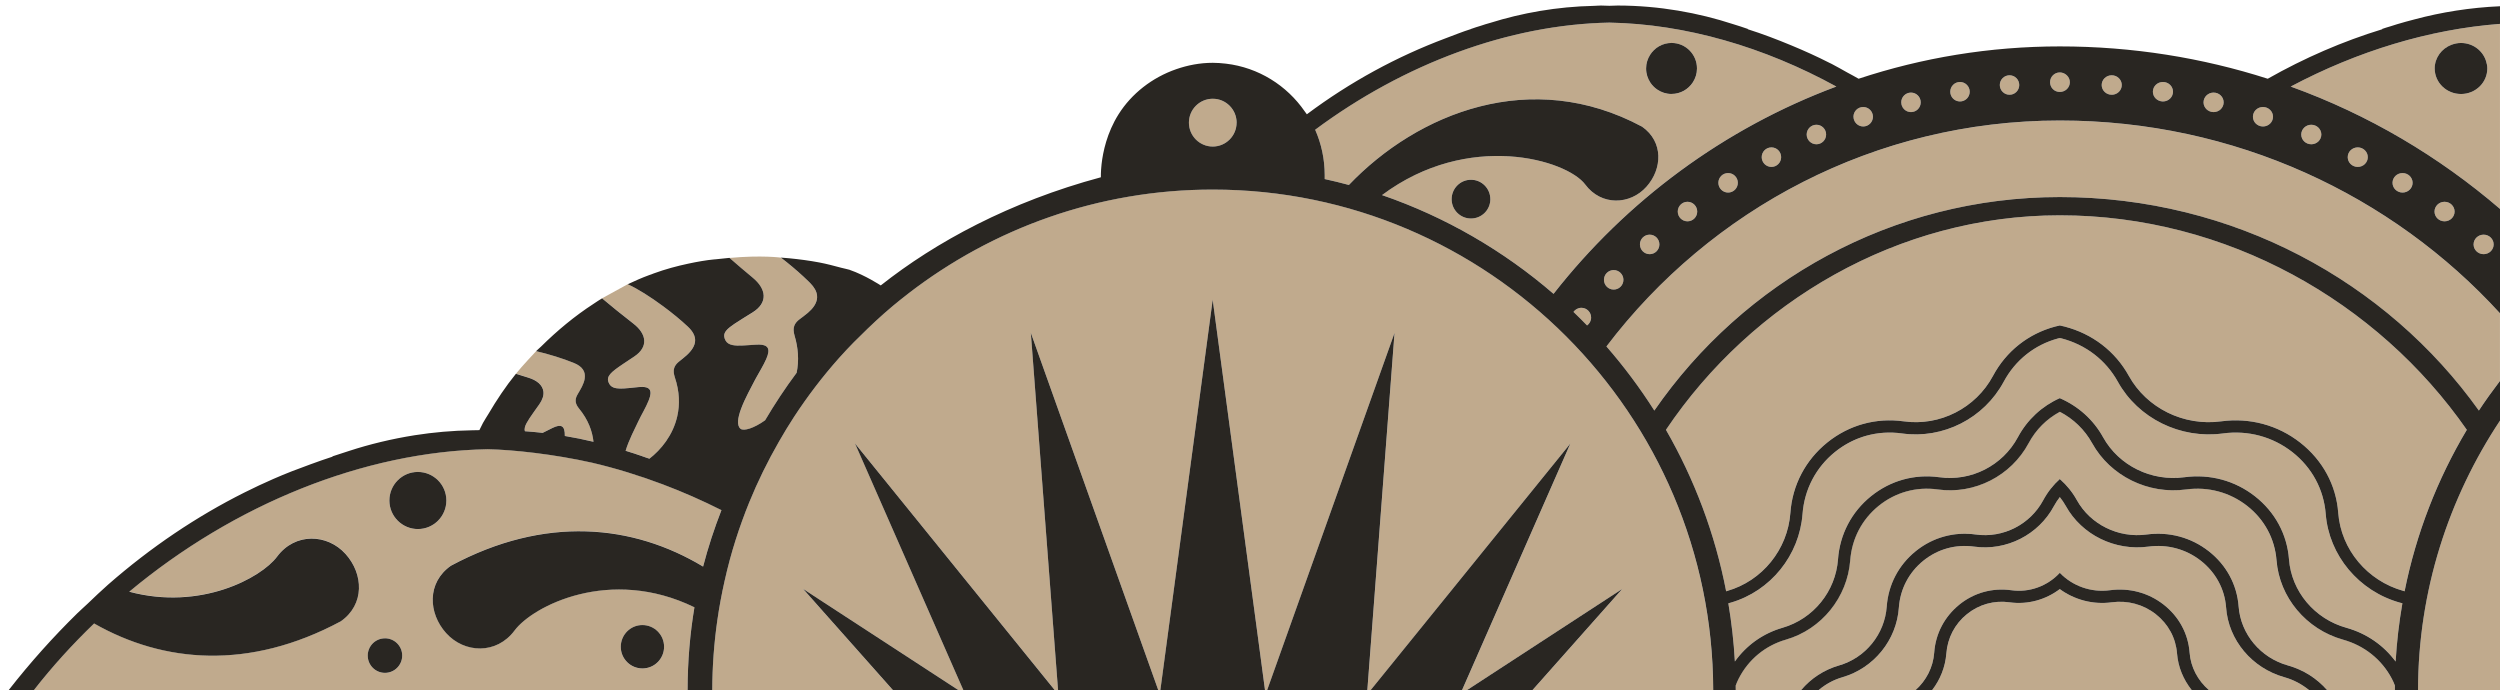 <?xml version="1.0" encoding="UTF-8"?>
<svg id="Layer_1" data-name="Layer 1" xmlns="http://www.w3.org/2000/svg" viewBox="0 0 888.29 245.16">
  <defs>
    <style>
      .cls-1 {
        fill: none;
      }

      .cls-1, .cls-2, .cls-3 {
        stroke-width: 0px;
      }

      .cls-2 {
        fill: #c0aa8d;
      }

      .cls-3 {
        fill: #292622;
      }
    </style>
  </defs>
  <polygon class="cls-1" points="372.26 196.92 366.27 118.27 366.27 118.27 372.26 196.91 375.23 235.86 375.94 245.16 375.23 235.87 372.26 196.92"/>
  <polygon class="cls-1" points="339.19 238.17 323.77 203.06 303.8 157.58 303.8 157.59 323.77 203.05 339.19 238.16 341 242.28 342.27 245.16 342.26 245.16 341 242.29 339.19 238.17"/>
  <path class="cls-1" d="M257.45,206.38c.57-2.51,1.17-5.02,1.84-7.49,1.27-4.68,2.73-9.29,4.37-13.81.8-2.24,1.66-4.45,2.55-6.64,3.03-7.44,6.57-14.61,10.53-21.51,1.72-2.99,3.49-5.95,5.38-8.83,4.83-7.38,10.18-14.39,16.02-20.95,1.69-1.9,3.44-3.74,5.21-5.56.68-.71,1.41-1.37,2.11-2.07,3.75-3.75,7.62-7.37,11.69-10.78,1.72-1.44,3.48-2.84,5.26-4.22.1-.08.2-.16.3-.24,29.99-23.14,67.5-36.95,108.19-36.95,97.92,0,177.6,79.74,177.82,177.84-.23-98.1-79.91-177.84-177.82-177.84-40.69,0-78.2,13.81-108.19,36.95-.1.08-.2.17-.3.24-1.78,1.38-3.54,2.77-5.26,4.22-4.07,3.41-7.94,7.03-11.69,10.78-.7.7-1.42,1.36-2.11,2.07-1.77,1.83-3.52,3.67-5.21,5.57-5.84,6.57-11.19,13.57-16.02,20.95-1.88,2.88-3.66,5.84-5.38,8.83-3.96,6.9-7.5,14.07-10.53,21.51-.89,2.19-1.75,4.41-2.55,6.64-1.63,4.52-3.1,9.12-4.37,13.81-.67,2.47-1.27,4.97-1.84,7.49-1.04,4.62-1.91,9.29-2.59,14.04-1.16,8.09-1.77,16.34-1.79,24.74.02-8.4.63-16.66,1.79-24.75.68-4.74,1.55-9.42,2.59-14.04Z"/>
  <path class="cls-1" d="M210.41,164.39c-13.72-3.07-28.19-4.62-36.99-4.8-.08,0-.15,0-.22,0-44.03.82-90.13,19.64-127.28,50.62,0,0,0,0,0,0,37.15-30.98,83.26-49.81,127.29-50.63.07,0,.15,0,.22,0,8.8.18,23.28,1.73,36.99,4.8,8.42,1.98,16.8,4.56,25.07,7.68,7.05,2.66,14.01,5.72,20.85,9.16,0,0,0,0,0,0-6.84-3.43-13.8-6.49-20.85-9.16-8.27-3.12-16.65-5.7-25.07-7.68Z"/>
  <polygon class="cls-1" points="285.34 209.23 285.35 209.24 292.54 217.35 317.23 245.16 317.23 245.16 292.54 217.35 285.34 209.23"/>
  <polygon class="cls-1" points="557.99 157.58 519.51 245.16 519.51 245.16 557.98 157.59 557.99 157.58"/>
  <path class="cls-1" d="M225.39,126.65c-.13.08-.24.16-.36.24-5.56,3.72-8.57,5.51-8.97,7.46.39-1.96,3.4-3.74,8.97-7.47.12-.08.24-.16.36-.24,2.55-1.71,3.65-3.72,3.51-5.76.14,2.05-.96,4.05-3.51,5.77Z"/>
  <rect class="cls-1" x="427.04" y="181.72" width="127.26" height="0" transform="translate(272.23 657.18) rotate(-85.65)"/>
  <path class="cls-1" d="M200.7,154.9s0-.03,0-.05h0s0,.03,0,.05Z"/>
  <path class="cls-1" d="M186.52,151.71c.46-1.69,2.27-4.07,5.11-8.09,1.16-1.65,1.61-3.18,1.45-4.53.17,1.35-.28,2.89-1.45,4.54-2.83,4.02-4.65,6.39-5.11,8.09Z"/>
  <path class="cls-1" d="M204.56,142.65c.08.82.47,1.63,1.2,2.52,3.21,3.9,4.71,7.95,5.13,11.8h0c-.42-3.85-1.92-7.89-5.13-11.79-.73-.89-1.12-1.71-1.2-2.53Z"/>
  <path class="cls-1" d="M226.83,149.64c-1.1,2.33-3.42,6.77-4.55,10.53h0c1.12-3.76,3.45-8.21,4.55-10.54,1.16-2.47,2.64-4.81,3.65-7.35.38-.95.59-1.74.64-2.39-.05.65-.26,1.45-.64,2.4-1.01,2.53-2.49,4.87-3.65,7.35Z"/>
  <polygon class="cls-1" points="228.25 162.14 228.25 162.14 228.26 162.12 228.26 162.12 228.25 162.14"/>
  <path class="cls-1" d="M239.42,132.33c.04.52.17,1.09.37,1.72.86,2.56,1.31,5,1.43,7.31-.12-2.31-.57-4.75-1.43-7.31-.2-.62-.33-1.19-.37-1.72Z"/>
  <path class="cls-1" d="M138.36,177.86h0c0,5.6,4.55,10.13,10.14,10.12,5.59-.01,10.11-4.55,10.1-10.16h0c0,5.61-4.51,10.15-10.1,10.16-5.59,0-10.13-4.53-10.14-10.13Z"/>
  <path class="cls-1" d="M228.28,237.51c4.25,0,7.69-3.46,7.68-7.72h0c0,4.26-3.43,7.72-7.68,7.72s-7.7-3.43-7.71-7.69c0,0,0,0,0,0,0,4.26,3.46,7.69,7.71,7.69Z"/>
  <path class="cls-1" d="M182.83,223.99c-6.41,8.62-17.88,8.13-24.34.92-3.18-3.54-4.89-8.02-4.74-12.36-.15,4.34,1.56,8.82,4.74,12.36,6.47,7.21,17.93,7.7,24.34-.92,6.46-8.67,33.9-22.87,63.9-8.24,0,0,0,0,0,0-30-14.63-57.44-.43-63.9,8.24Z"/>
  <path class="cls-1" d="M121.08,220.73c4.29-3,6.31-7.21,6.46-11.55-.15,4.34-2.17,8.55-6.46,11.56-32.61,17.48-63.01,14.8-87.64.76-7.65,7.38-14.84,15.27-21.39,23.67h0c6.55-8.41,13.75-16.3,21.4-23.68,24.63,14.04,55.03,16.72,87.64-.76Z"/>
  <path class="cls-1" d="M136.8,239.08c3.38,0,6.12-2.76,6.12-6.14h0c0,3.39-2.73,6.15-6.12,6.15-3.38,0-6.12-2.73-6.13-6.12h0c0,3.38,2.75,6.12,6.13,6.12Z"/>
  <polygon class="cls-1" points="576.45 209.23 544.56 245.16 544.55 245.16 576.43 209.24 576.45 209.23"/>
  <path class="cls-1" d="M698.88,218.22c4.3-3.48,9.68-4.97,15.16-4.21,6.44.9,12.84-.91,17.84-4.7,5.17,3.79,11.78,5.6,18.44,4.7,5.66-.77,11.22.73,15.66,4.21,4.45,3.48,7.13,8.46,7.56,13.98.38,4.81,2.26,9.28,5.2,12.97h0c-2.93-3.68-4.81-8.16-5.19-12.96-.43-5.51-3.11-10.49-7.56-13.98-4.44-3.47-10.01-4.97-15.66-4.21-6.66.9-13.27-.91-18.44-4.7-5.01,3.79-11.4,5.6-17.84,4.7-5.47-.77-10.86.73-15.16,4.21-4.31,3.48-6.89,8.46-7.31,13.98-.37,4.81-2.19,9.28-5.03,12.96h0c2.84-3.68,4.66-8.16,5.03-12.97.42-5.52,3.01-10.49,7.31-13.98Z"/>
  <path class="cls-1" d="M674.7,215.84c.48-6.58,3.58-12.47,8.69-16.62,5.12-4.14,11.52-5.92,18.04-5.01,11.49,1.61,22.91-4.2,28.39-14.45.6-1.12,1.31-2.16,2.06-3.15.77.99,1.5,2.03,2.13,3.15,5.66,10.25,17.46,16.06,29.34,14.45,6.73-.91,13.35.87,18.64,5.01,5.28,4.14,8.48,10.03,8.98,16.62.83,11.62,9.21,21.55,20.73,24.78,3.28.91,6.19,2.51,8.72,4.54h-.01c-2.53-2.03-5.44-3.62-8.71-4.54-11.52-3.22-19.9-13.16-20.73-24.78-.49-6.58-3.7-12.47-8.98-16.62-5.29-4.14-11.91-5.92-18.64-5.01-11.88,1.61-23.68-4.2-29.34-14.45-.62-1.12-1.35-2.16-2.13-3.15-.75.99-1.46,2.03-2.06,3.15-5.48,10.25-16.9,16.06-28.39,14.45-6.52-.91-12.92.87-18.04,5.01-5.11,4.14-8.21,10.03-8.69,16.62-.8,11.62-8.91,21.55-20.06,24.78-3.17.91-5.98,2.51-8.43,4.54h0c2.45-2.03,5.27-3.63,8.44-4.54,11.15-3.23,19.26-13.16,20.06-24.78Z"/>
  <path class="cls-1" d="M832.45,227.24c-13.11-3.67-22.56-15.05-23.6-28.2-.61-7.67-4.3-14.52-10.44-19.33-6.15-4.82-13.86-6.89-21.68-5.83-13.51,1.83-26.93-4.78-33.39-16.44-2.67-4.82-6.64-8.63-11.47-11.15-4.67,2.52-8.52,6.32-11.1,11.15-6.25,11.66-19.23,18.27-32.31,16.44-7.57-1.06-15.02,1.01-20.98,5.83-5.94,4.81-9.51,11.65-10.1,19.33-1,13.14-10.15,24.52-22.83,28.2-7.36,2.12-13.32,7.05-16.81,13.88-.41.79-.75,1.6-1.05,2.42h0c.3-.82.64-1.64,1.05-2.43,3.48-6.83,9.45-11.76,16.81-13.88,12.68-3.67,21.83-15.05,22.83-28.2.59-7.67,4.16-14.52,10.1-19.33,5.95-4.82,13.41-6.89,20.98-5.83,13.08,1.83,26.06-4.78,32.31-16.44,2.58-4.83,6.43-8.63,11.1-11.15,4.83,2.52,8.8,6.32,11.47,11.15,6.46,11.66,19.88,18.27,33.39,16.44,7.82-1.06,15.53,1.01,21.68,5.83,6.14,4.81,9.82,11.65,10.44,19.33,1.03,13.14,10.49,24.52,23.6,28.2,7.61,2.12,13.77,7.05,17.37,13.88.42.79.77,1.6,1.08,2.42h0c-.31-.81-.66-1.62-1.08-2.42-3.6-6.83-9.76-11.76-17.37-13.88Z"/>
  <path class="cls-1" d="M662.01,38.01c1.91,0,3.46,1.55,3.46,3.46,0,0,0,0,0,0,0-1.91-1.55-3.46-3.45-3.46s-3.45,1.55-3.46,3.46h0c0-1.91,1.55-3.47,3.46-3.47Z"/>
  <path class="cls-1" d="M678.99,32.9c1.91,0,3.46,1.55,3.46,3.47h0c0-1.91-1.55-3.46-3.46-3.46s-3.45,1.55-3.45,3.47c0,0,0,0,0,0,0-1.91,1.55-3.47,3.46-3.47Z"/>
  <path class="cls-1" d="M874.45,33.39c1.29,0,2.52-.26,3.64-.72,2.23-.92,4.02-2.66,4.96-4.83.47-1.09.73-2.27.73-3.52h0c0,1.25-.26,2.44-.73,3.53-.94,2.17-2.73,3.91-4.96,4.83-1.12.46-2.35.71-3.64.72-5.16,0-9.35-4.05-9.36-9.05h0c0,5,4.2,9.05,9.36,9.04Z"/>
  <path class="cls-1" d="M565.35,112.83h0c0-1.91-1.55-3.45-3.45-3.45-1.16,0-2.18.58-2.81,1.46,0,0,0,0,0,0,.63-.88,1.65-1.46,2.81-1.46,1.91,0,3.46,1.55,3.46,3.46Z"/>
  <path class="cls-1" d="M563.25,65.56c-6.51-8.74-41.45-19.18-72.2,3.77,0,0,0,0,0,0,30.75-22.96,65.69-12.51,72.2-3.77,5.73,7.7,15.97,7.26,21.74.82,2.84-3.16,4.37-7.16,4.24-11.04.14,3.88-1.4,7.88-4.24,11.04-5.78,6.45-16.01,6.88-21.74-.82Z"/>
  <path class="cls-1" d="M696.41,29.12c1.91,0,3.46,1.55,3.46,3.46,0,0,0,0,0,0,0-1.91-1.55-3.46-3.46-3.46s-3.45,1.55-3.45,3.46h0c0-1.92,1.55-3.47,3.45-3.47Z"/>
  <path class="cls-1" d="M731.88,25.74c1.97,0,3.57,1.56,3.57,3.47h0c0-1.91-1.6-3.46-3.57-3.46s-3.45,1.55-3.46,3.46c0,0,0,0,0,0,0-1.91,1.55-3.47,3.46-3.47Z"/>
  <path class="cls-1" d="M750.33,26.75c1.97,0,3.57,1.55,3.57,3.46h0c0-1.91-1.6-3.46-3.57-3.46s-3.57,1.55-3.57,3.46c0,0,0,0,0,0,0-1.91,1.6-3.46,3.57-3.46Z"/>
  <path class="cls-1" d="M467.29,46.08s0,0,0,0c31.44-23.36,68.76-37.39,104.56-38.06,27.08.5,55.02,8.67,80.64,22.73,0,0,0,0,0,0-25.62-14.06-53.56-22.22-80.64-22.73-35.8.67-73.12,14.69-104.56,38.05Z"/>
  <path class="cls-1" d="M714.02,26.75c1.91,0,3.45,1.55,3.45,3.46h0c0-1.91-1.55-3.46-3.45-3.46s-3.45,1.55-3.46,3.46h0c0-1.91,1.55-3.47,3.46-3.47Z"/>
  <path class="cls-1" d="M826.35,182.61c-.69-8.7-4.89-16.51-11.88-21.98-6.99-5.47-15.74-7.83-24.65-6.62-15.12,2.04-30.12-5.35-37.34-18.39-4.25-7.68-11.38-13.15-20.06-15.4-.18-.04-.36-.07-.54-.11-.17.05-.35.07-.53.11-8.4,2.25-15.29,7.72-19.41,15.4-6.99,13.04-21.51,20.43-36.14,18.39-8.61-1.21-17.08,1.15-23.85,6.62-6.76,5.48-10.83,13.29-11.5,21.98-1.11,14.71-11.34,27.44-25.54,31.53-.29.08-.55.14-.82.21h0c.27-.07.53-.13.82-.22,14.2-4.1,24.43-16.82,25.54-31.54.67-8.7,4.73-16.5,11.5-21.98,6.76-5.47,15.24-7.82,23.85-6.61,14.63,2.04,29.14-5.35,36.14-18.39,4.12-7.68,11.01-13.15,19.41-15.4.18-.05.35-.07.53-.11.18.05.36.07.54.11,8.68,2.25,15.8,7.72,20.06,15.4,7.22,13.04,22.23,20.43,37.34,18.39,8.9-1.21,17.66,1.15,24.65,6.61,6.99,5.48,11.19,13.29,11.88,21.98,1.15,14.71,11.72,27.44,26.39,31.54.3.08.57.14.85.21h0c-.28-.06-.55-.12-.85-.2-14.67-4.09-25.24-16.82-26.39-31.53Z"/>
  <path class="cls-1" d="M731.88,76.5c-57.4,0-109.31,30.69-139.94,76.22,0,0,0,0,0,0,30.63-45.53,82.54-76.21,139.94-76.22,59.32,0,112.96,30.69,144.62,76.22,0,0,0,0,0,0-31.66-45.53-85.3-76.21-144.62-76.22Z"/>
  <path class="cls-1" d="M573.37,95.97c-1.91,0-3.45,1.55-3.46,3.46h0c0-1.92,1.55-3.47,3.46-3.47s3.46,1.55,3.46,3.46h0c0-1.91-1.55-3.46-3.46-3.46Z"/>
  <path class="cls-1" d="M586.15,83.38c1.91,0,3.46,1.55,3.46,3.47h0c0-1.91-1.55-3.46-3.46-3.46s-3.45,1.55-3.45,3.46c0,0,0,0,0,0,0-1.92,1.55-3.47,3.46-3.47Z"/>
  <path class="cls-1" d="M768.52,29.12c1.97,0,3.57,1.55,3.57,3.46,0,0,0,0,0,0,0-1.91-1.6-3.46-3.57-3.46s-3.57,1.55-3.58,3.46h0c0-1.92,1.6-3.47,3.58-3.47Z"/>
  <path class="cls-1" d="M586.42,29.39c-.97-1.45-1.54-3.19-1.53-5.07,0,0,0,0,0,0,0,1.87.56,3.62,1.53,5.07.65.97,1.48,1.8,2.44,2.45,1.44.98,3.18,1.55,5.05,1.56,3.17,0,5.96-1.64,7.57-4.11.93-1.42,1.48-3.11,1.48-4.93h0c0,1.83-.55,3.52-1.48,4.94-1.62,2.48-4.4,4.12-7.57,4.11-1.87,0-3.61-.58-5.05-1.56-.96-.65-1.79-1.48-2.44-2.45Z"/>
  <path class="cls-1" d="M599.58,71.7c1.91,0,3.46,1.56,3.46,3.47h0c0-1.91-1.55-3.46-3.46-3.46s-3.45,1.55-3.46,3.46h0c0-1.91,1.55-3.47,3.46-3.47Z"/>
  <path class="cls-1" d="M645.4,44.33c1.91,0,3.45,1.55,3.45,3.47h0c0-1.91-1.55-3.46-3.45-3.46s-3.46,1.55-3.46,3.46h0c0-1.92,1.55-3.47,3.46-3.47Z"/>
  <path class="cls-1" d="M522.65,77.65c-3.8,0-6.87-3.09-6.86-6.9h0c0,3.8,3.07,6.88,6.86,6.89s6.87-3.07,6.88-6.87h0c0,3.81-3.09,6.88-6.88,6.87Z"/>
  <path class="cls-1" d="M614.02,61.49c1.91,0,3.46,1.55,3.46,3.46h0c0-1.91-1.55-3.46-3.46-3.46s-3.45,1.55-3.46,3.46h0c0-1.91,1.55-3.47,3.46-3.47Z"/>
  <path class="cls-1" d="M629.42,52.37c1.91,0,3.45,1.55,3.45,3.47h0c0-1.91-1.55-3.46-3.45-3.46s-3.45,1.54-3.46,3.46h0c0-1.92,1.55-3.47,3.46-3.47Z"/>
  <path class="cls-1" d="M837.76,52.37c1.97,0,3.57,1.55,3.57,3.47h0c0-1.91-1.6-3.46-3.57-3.46s-3.57,1.54-3.57,3.46h0c0-1.92,1.6-3.47,3.57-3.47Z"/>
  <path class="cls-1" d="M268.68,134.29c-.16.3-.34.6-.49.91-1.15,2.26-3.5,6.42-4.87,10.15-.56,1.53-.96,2.99-1.04,4.21.08-1.23.48-2.69,1.04-4.22,1.37-3.73,3.72-7.89,4.87-10.15.16-.31.33-.6.49-.91,1.21-2.23,2.59-4.38,3.6-6.69.43-.98.68-1.81.76-2.49-.07.69-.33,1.51-.76,2.5-1.01,2.31-2.39,4.46-3.6,6.69Z"/>
  <path class="cls-1" d="M853.67,61.49c1.97,0,3.57,1.55,3.57,3.46h0c0-1.91-1.6-3.46-3.57-3.46s-3.57,1.55-3.57,3.46h0c0-1.91,1.6-3.47,3.57-3.47Z"/>
  <path class="cls-1" d="M430.91,35.09c-4.68,0-8.47,3.8-8.48,8.49,0,0,0,0,0,0,0-4.69,3.8-8.49,8.48-8.49,4.68,0,8.47,3.81,8.47,8.5,0,0,0,0,0,0,0-4.69-3.79-8.49-8.46-8.5Z"/>
  <path class="cls-1" d="M282.33,119.28c-.19-.66-.3-1.27-.33-1.82.03.55.14,1.15.33,1.81.67,2.23,1.04,4.37,1.18,6.42.08,1.2.08,2.36,0,3.48.08-1.12.08-2.28,0-3.48-.14-2.04-.51-4.18-1.18-6.42Z"/>
  <path class="cls-1" d="M882.48,83.38c1.97,0,3.57,1.55,3.57,3.47h0c0-1.91-1.6-3.46-3.57-3.46s-3.57,1.55-3.57,3.46c0,0,0,0,0,0,0-1.92,1.6-3.47,3.57-3.47Z"/>
  <path class="cls-1" d="M868.59,71.7c1.97,0,3.57,1.56,3.57,3.47h0c0-1.91-1.6-3.46-3.57-3.46s-3.57,1.55-3.57,3.46h0c0-1.91,1.6-3.47,3.57-3.47Z"/>
  <path class="cls-1" d="M786.53,32.9c1.97,0,3.57,1.55,3.57,3.47h0c0-1.91-1.6-3.46-3.57-3.46s-3.57,1.55-3.58,3.47h0c0-1.92,1.6-3.47,3.58-3.47Z"/>
  <path class="cls-1" d="M804.07,38.01c1.97,0,3.57,1.55,3.57,3.46,0,0,0,0,0,0,0-1.91-1.6-3.46-3.57-3.46s-3.57,1.55-3.57,3.46c0,0,0,0,0,0,0-1.91,1.6-3.46,3.57-3.46Z"/>
  <path class="cls-1" d="M821.25,44.33c1.98,0,3.57,1.55,3.57,3.47h0c0-1.91-1.6-3.46-3.57-3.46s-3.57,1.55-3.57,3.46h0c0-1.92,1.6-3.47,3.57-3.47Z"/>
  <path class="cls-1" d="M267.46,111c-2.75,1.72-4.92,3.02-6.55,4.12-2.45,1.67-3.65,2.87-3.59,4.31-.07-1.44,1.13-2.65,3.59-4.32,1.63-1.1,3.8-2.41,6.55-4.13,2.73-1.71,3.96-3.78,3.89-5.93.08,2.15-1.15,4.23-3.89,5.94Z"/>
  <path class="cls-2" d="M888.29,149.44v95.72h-29.14c.09-35.23,10.8-68.07,29.14-95.72Z"/>
  <polygon class="cls-2" points="846.41 10.29 846.43 10.35 846.41 10.29 846.41 10.29 846.41 10.29 846.41 10.29"/>
  <path class="cls-2" d="M731.88,70.02c-59.66,0-112.44,30.06-144.08,75.86-5.1-8.03-10.79-15.64-17.02-22.78,36.98-48.74,95.43-80.27,161.09-80.27h0c62.21,0,118.09,26.54,156.41,68.5v24c-2.61,3.44-5.15,6.94-7.52,10.55-32.7-45.8-87.24-75.86-148.89-75.86Z"/>
  <path class="cls-2" d="M813.91,30.75c27.62,9.95,52.72,24.87,74.37,43.48V8.49c-25.14,1.89-50.72,9.7-74.37,22.26ZM865.1,24.35h0c0-3.85,2.47-7.12,5.96-8.44,1.05-.39,2.17-.64,3.36-.64,4.2,0,7.71,2.69,8.89,6.37.27.85.47,1.74.47,2.68h0c0,1.26-.26,2.45-.73,3.53-.94,2.17-2.73,3.91-4.96,4.83-1.12.46-2.35.71-3.64.72-5.16,0-9.35-4.05-9.36-9.05h0Z"/>
  <polygon class="cls-2" points="253.96 92.15 253.96 92.16 253.96 92.15 253.96 92.15"/>
  <path class="cls-2" d="M586.15,83.39c1.91,0,3.45,1.55,3.46,3.46,0,1.91-1.55,3.46-3.46,3.46s-3.45-1.55-3.45-3.46c0-1.92,1.54-3.46,3.45-3.46Z"/>
  <path class="cls-2" d="M430.91,35.09c4.68,0,8.47,3.81,8.46,8.5,0,4.69-3.8,8.49-8.47,8.49-4.68,0-8.47-3.81-8.47-8.49,0-4.69,3.8-8.49,8.48-8.49Z"/>
  <path class="cls-2" d="M837.76,52.38c1.97,0,3.57,1.54,3.57,3.46,0,1.91-1.6,3.47-3.57,3.47s-3.57-1.56-3.57-3.47c0-1.92,1.6-3.46,3.57-3.46Z"/>
  <path class="cls-2" d="M821.25,44.34c1.97,0,3.57,1.55,3.57,3.46,0,1.91-1.6,3.46-3.57,3.46s-3.57-1.55-3.57-3.46c0-1.91,1.6-3.46,3.57-3.46Z"/>
  <path class="cls-2" d="M629.42,52.38c1.91,0,3.45,1.54,3.45,3.46,0,1.91-1.55,3.47-3.45,3.47s-3.45-1.56-3.46-3.47c0-1.92,1.55-3.46,3.46-3.46Z"/>
  <path class="cls-2" d="M614.02,61.49c1.9,0,3.45,1.55,3.46,3.46,0,1.92-1.55,3.47-3.46,3.47s-3.45-1.55-3.46-3.47c0-1.91,1.55-3.46,3.46-3.46Z"/>
  <path class="cls-2" d="M599.58,71.71c1.91,0,3.45,1.55,3.46,3.46,0,1.92-1.55,3.47-3.46,3.47s-3.45-1.55-3.46-3.47c0-1.91,1.55-3.46,3.46-3.46Z"/>
  <path class="cls-2" d="M645.4,44.34c1.9,0,3.45,1.55,3.45,3.46,0,1.91-1.55,3.46-3.45,3.46s-3.46-1.55-3.46-3.46c0-1.91,1.55-3.46,3.46-3.46Z"/>
  <path class="cls-2" d="M674.7,215.85c.48-6.58,3.58-12.47,8.69-16.62,5.12-4.14,11.52-5.92,18.04-5.01,11.49,1.61,22.91-4.2,28.39-14.45.6-1.12,1.31-2.16,2.06-3.15.77.99,1.5,2.03,2.13,3.15,5.66,10.25,17.46,16.06,29.34,14.45,6.73-.91,13.35.87,18.64,5.01,5.28,4.14,8.48,10.03,8.98,16.62.83,11.62,9.21,21.55,20.73,24.78,3.28.91,6.18,2.51,8.71,4.54h-35.59c-3.87-3.35-6.43-8.04-6.82-13.29-.5-6.73-3.79-12.78-9.2-17.03-5.42-4.24-12.21-6.06-19.11-5.13-6.69.91-13.33-1.51-17.81-6.18-4.34,4.67-10.76,7.08-17.23,6.18-6.68-.93-13.24.89-18.49,5.13-5.24,4.25-8.42,10.3-8.91,17.03-.38,5.24-2.86,9.93-6.6,13.29h-34.44c2.45-2.03,5.26-3.62,8.43-4.54,11.15-3.22,19.26-13.16,20.06-24.78Z"/>
  <path class="cls-2" d="M853.67,61.49c1.97,0,3.57,1.55,3.57,3.46,0,1.92-1.6,3.47-3.57,3.47s-3.57-1.55-3.57-3.47c0-1.91,1.6-3.46,3.57-3.46Z"/>
  <path class="cls-2" d="M617.75,241.12c3.48-6.83,9.45-11.76,16.81-13.88,12.68-3.67,21.83-15.05,22.83-28.2.59-7.67,4.16-14.52,10.1-19.33,5.95-4.82,13.41-6.89,20.98-5.83,13.08,1.83,26.06-4.78,32.31-16.44,2.58-4.83,6.43-8.63,11.1-11.15,4.83,2.52,8.8,6.32,11.47,11.15,6.46,11.66,19.88,18.27,33.39,16.44,7.82-1.06,15.53,1.01,21.68,5.83,6.14,4.81,9.82,11.65,10.44,19.33,1.03,13.14,10.49,24.52,23.6,28.2,7.61,2.12,13.77,7.05,17.37,13.88.42.79.77,1.6,1.08,2.42,0,.54-.02,1.08-.02,1.62h-24.05c-3.62-4.13-8.37-7.17-13.89-8.72-9.74-2.71-16.77-11.1-17.52-20.93-.57-7.77-4.37-14.77-10.62-19.67-6.26-4.9-14.1-7.01-22.07-5.93-10.04,1.36-19.99-3.55-24.79-12.21-1.59-2.88-3.65-5.39-6.06-7.5-2.33,2.12-4.33,4.62-5.87,7.5-4.64,8.65-14.27,13.56-23.98,12.21-7.72-1.08-15.3,1.03-21.36,5.93-6.06,4.9-9.73,11.9-10.28,19.67-.73,9.83-7.54,18.22-16.96,20.93-5.34,1.55-9.94,4.59-13.44,8.72h-23.27c0-.54-.01-1.08-.02-1.62.3-.82.64-1.63,1.05-2.42Z"/>
  <path class="cls-2" d="M698.88,218.22c4.3-3.47,9.68-4.97,15.16-4.21,6.44.9,12.84-.91,17.84-4.7,5.17,3.79,11.78,5.6,18.44,4.7,5.66-.77,11.22.73,15.66,4.21,4.45,3.48,7.13,8.46,7.56,13.98.38,4.81,2.26,9.28,5.19,12.96h-92.19c2.83-3.68,4.66-8.16,5.03-12.96.42-5.51,3.01-10.49,7.31-13.98Z"/>
  <path class="cls-2" d="M868.59,71.71c1.97,0,3.57,1.55,3.57,3.46,0,1.92-1.6,3.47-3.57,3.47s-3.57-1.55-3.57-3.47c0-1.91,1.6-3.46,3.57-3.46Z"/>
  <path class="cls-2" d="M882.48,83.39c1.97,0,3.57,1.55,3.57,3.46,0,1.91-1.6,3.46-3.57,3.46s-3.57-1.55-3.57-3.46c0-1.92,1.6-3.46,3.57-3.46Z"/>
  <path class="cls-2" d="M804.07,38.02c1.97,0,3.57,1.55,3.57,3.46,0,1.91-1.6,3.46-3.57,3.46s-3.57-1.55-3.57-3.46c0-1.91,1.6-3.46,3.57-3.46Z"/>
  <path class="cls-2" d="M652.49,30.75c-25.62-14.06-53.56-22.22-80.64-22.73-35.8.67-73.12,14.69-104.56,38.05,2.18,4.94,3.4,10.39,3.39,16.14h0s0,1.4,0,1.4c2.89.63,5.76,1.34,8.59,2.1,24.48-25.61,64.8-41.82,104.18-20.71,3.83,2.68,5.63,6.44,5.77,10.32s-1.4,7.88-4.24,11.04c-5.78,6.45-16.01,6.88-21.74-.82-6.51-8.74-41.45-19.18-72.2,3.77,22.58,7.77,43.22,19.78,60.95,35.09,25.86-33.03,60.56-58.79,100.49-73.66ZM529.53,70.77c0,3.8-3.09,6.88-6.88,6.87s-6.87-3.09-6.86-6.9h0c.01-3.81,3.09-6.89,6.89-6.89,3.8,0,6.86,3.1,6.86,6.9h0ZM593.91,33.4c-1.87,0-3.61-.58-5.05-1.56-.96-.65-1.79-1.48-2.44-2.45-.97-1.45-1.54-3.19-1.53-5.07,0,0,0,0,0,0s0,0,0,0c0-1.78.53-3.42,1.41-4.81,1.6-2.54,4.42-4.24,7.64-4.24,4.99.01,9.03,4.07,9.02,9.08h0c0,1.83-.55,3.52-1.48,4.94-1.62,2.48-4.4,4.12-7.57,4.11Z"/>
  <path class="cls-2" d="M565.34,112.83c0,1.16-.57,2.17-1.44,2.81-1.58-1.63-3.19-3.24-4.82-4.8.63-.88,1.65-1.46,2.81-1.46,1.91,0,3.45,1.55,3.45,3.45Z"/>
  <path class="cls-2" d="M257.45,206.39c.57-2.51,1.17-5.02,1.84-7.49,1.27-4.68,2.73-9.29,4.37-13.81.8-2.24,1.66-4.45,2.55-6.64,3.03-7.44,6.57-14.61,10.53-21.51,1.72-2.99,3.49-5.95,5.38-8.83,4.83-7.38,10.18-14.39,16.02-20.95,1.69-1.9,3.44-3.74,5.21-5.57.68-.71,1.41-1.37,2.11-2.07,3.75-3.75,7.62-7.37,11.69-10.78,1.72-1.44,3.48-2.84,5.26-4.22.1-.08.2-.16.3-.24,29.99-23.14,67.5-36.95,108.19-36.95,97.92,0,177.59,79.74,177.82,177.84h-64.16s31.89-35.93,31.89-35.93h-.01s.01,0,.01,0l-55.13,35.93h-1.8s38.47-87.58,38.47-87.58h0s0,0,0,0l-70.93,87.58h-1.21s9.66-126.89,9.66-126.89h0s0,0,0,0l-45.25,126.9h-.78s-1.92-14.31-1.92-14.31l-16.67-124.33-18.58,138.64h-.78s-45.25-126.9-45.25-126.9h0s0,0,0,0l5.99,78.65,2.97,38.95.71,9.29h-1.21s-31.2-38.53-31.2-38.53l-15.14-18.69-24.58-30.36h0s0,0,0,0l19.97,45.48,15.42,35.11,1.81,4.12,1.26,2.87h-1.8s-13.07-8.52-13.07-8.52l-36.42-23.73-5.64-3.68v.02s0,0,0,0l7.2,8.12,24.68,27.81h-64.16c.02-8.4.63-16.66,1.79-24.74.68-4.74,1.55-9.42,2.59-14.04Z"/>
  <path class="cls-2" d="M786.53,32.91c1.97,0,3.57,1.55,3.57,3.47,0,1.91-1.6,3.46-3.57,3.46s-3.57-1.55-3.58-3.46c0-1.91,1.6-3.47,3.58-3.47Z"/>
  <path class="cls-2" d="M573.37,95.97c1.91,0,3.46,1.55,3.46,3.46,0,1.91-1.55,3.47-3.46,3.47s-3.45-1.55-3.46-3.47c0-1.91,1.55-3.46,3.46-3.46Z"/>
  <path class="cls-2" d="M833.7,223.05c-11.32-3.15-19.53-12.92-20.39-24.35-.67-8.84-4.97-16.8-12.09-22.38-7.12-5.58-16.03-7.98-25.11-6.76-11.66,1.58-23.25-4.12-28.84-14.19-3.47-6.28-8.85-11.07-15.4-13.91h0c-6.34,2.84-11.55,7.64-14.9,13.91-5.41,10.07-16.62,15.77-27.9,14.19-8.78-1.22-17.4,1.18-24.29,6.76-6.89,5.57-11.05,13.54-11.7,22.38-.83,11.43-8.77,21.19-19.73,24.35-6.95,2.01-12.81,6.21-16.92,11.98-.39-7.01-1.18-13.9-2.32-20.68.27-.07.53-.13.82-.21,14.2-4.09,24.43-16.82,25.54-31.53.67-8.7,4.73-16.51,11.5-21.98,6.76-5.47,15.24-7.83,23.85-6.62,14.63,2.04,29.14-5.35,36.14-18.39,4.12-7.68,11.01-13.15,19.41-15.4.18-.04.35-.07.53-.11.18.05.36.07.54.11,8.68,2.25,15.8,7.72,20.06,15.4,7.22,13.04,22.23,20.43,37.34,18.39,8.9-1.21,17.66,1.15,24.65,6.62,6.99,5.48,11.19,13.29,11.88,21.98,1.15,14.71,11.72,27.44,26.39,31.53.3.08.57.14.85.21-1.18,6.78-2,13.68-2.4,20.68-4.26-5.77-10.31-9.97-17.49-11.98Z"/>
  <path class="cls-2" d="M830.8,182.28c-.71-9.92-5.56-18.8-13.53-25.04-7.97-6.23-17.94-8.91-28.08-7.54-13.26,1.8-26.44-4.69-32.79-16.14-4.83-8.75-12.95-14.98-22.84-17.54-.56-.14-1.13-.27-1.69-.39-.55.12-1.09.25-1.64.39-9.57,2.56-17.42,8.78-22.1,17.54-6.14,11.45-18.89,17.94-31.73,16.14-9.81-1.37-19.46,1.31-27.17,7.54-7.71,6.23-12.4,15.12-13.09,25.04-.98,12.98-9.97,24.1-22.43,27.68-.14.04-.25.08-.39.13-3.96-20.52-11.29-39.85-21.39-57.38,30.63-45.53,82.54-76.21,139.94-76.22,59.32,0,112.96,30.69,144.62,76.22-10.44,17.53-18.01,36.86-22.11,57.38-.14-.04-.25-.08-.4-.13-12.88-3.59-22.17-14.71-23.18-27.68Z"/>
  <path class="cls-2" d="M714.02,26.76c1.91,0,3.45,1.55,3.45,3.46,0,1.92-1.55,3.46-3.45,3.46s-3.45-1.55-3.46-3.46c0-1.91,1.55-3.46,3.46-3.46Z"/>
  <path class="cls-2" d="M662.01,38.02c1.91,0,3.45,1.55,3.45,3.46,0,1.91-1.55,3.46-3.45,3.46s-3.45-1.55-3.46-3.46c0-1.91,1.55-3.46,3.46-3.46Z"/>
  <path class="cls-2" d="M768.52,29.13c1.97,0,3.56,1.55,3.57,3.46,0,1.91-1.6,3.46-3.57,3.46s-3.57-1.55-3.58-3.46c0-1.91,1.6-3.46,3.58-3.46Z"/>
  <path class="cls-2" d="M678.99,32.91c1.91,0,3.46,1.55,3.46,3.47,0,1.91-1.55,3.46-3.46,3.46s-3.45-1.55-3.45-3.46c0-1.91,1.55-3.47,3.45-3.47Z"/>
  <path class="cls-2" d="M696.41,29.13c1.91,0,3.45,1.55,3.46,3.46,0,1.91-1.55,3.46-3.46,3.46s-3.45-1.55-3.45-3.46c0-1.91,1.55-3.46,3.45-3.46Z"/>
  <path class="cls-2" d="M750.33,26.76c1.97,0,3.57,1.55,3.57,3.46,0,1.91-1.6,3.46-3.57,3.46s-3.57-1.55-3.57-3.46c0-1.91,1.6-3.46,3.57-3.46Z"/>
  <path class="cls-2" d="M731.88,25.75c1.97,0,3.57,1.55,3.57,3.46,0,1.92-1.6,3.46-3.57,3.46s-3.45-1.55-3.46-3.46c0-1.91,1.54-3.46,3.46-3.46Z"/>
  <path class="cls-2" d="M242.47,127.51c-.39.31-.78.62-1.16.93-1.41,1.13-2.02,2.32-1.89,3.89.04.53.17,1.1.37,1.72.86,2.56,1.31,5,1.43,7.31.12,2.31-.1,4.48-.56,6.52-1.53,6.79-5.84,11.97-9.91,15.1-.83-.28-1.66-.58-2.49-.85v-.02h0c-1.86-.71-3.87-1.26-5.8-1.9-.06-.02-.12-.03-.17-.05,1.12-3.76,3.45-8.2,4.55-10.53,1.16-2.48,2.64-4.82,3.65-7.35.38-.95.59-1.75.64-2.4.15-1.96-1.21-2.64-4.22-2.36-5.06.46-8.98,1.3-10.38-1.09-.45-.76-.6-1.43-.47-2.08.4-1.95,3.41-3.74,8.97-7.46.12-.08.24-.16.36-.24,2.55-1.71,3.65-3.72,3.51-5.77-.14-2.05-1.52-4.13-3.95-5.99-3.56-2.74-8.31-6.6-10.59-8.54h0l-.02-.02c-.07-.05-.15-.13-.21-.18-.05-.05-.07-.08-.12-.12h0s-.06-.06-.06-.06l9.12-5h0l.08.08c3.36,1.51,8,4.45,12.47,7.76,3.2,2.37,6.31,4.91,8.8,7.26,1.81,1.71,2.65,3.38,2.56,5.04-.09,1.67-1.09,3.33-2.95,5.05-.51.47-1.04.91-1.58,1.34Z"/>
  <path class="cls-2" d="M205.25,140.1c-.54.91-.77,1.73-.69,2.55.08.82.47,1.63,1.2,2.53,3.21,3.9,4.71,7.95,5.13,11.79-3.33-.8-6.72-1.49-10.19-2.07,0-.02,0-.03,0-.05h0c.05-3.6-1.24-4.34-4.42-2.79-1.26.62-2.41,1.22-3.46,1.73-2.08-.24-4.17-.44-6.29-.58-.16-.45-.15-.93,0-1.49.46-1.69,2.28-4.07,5.11-8.09,1.17-1.65,1.61-3.19,1.45-4.54-.27-2.26-2.26-4.01-5.47-4.96-1.33-.39-2.82-.86-4.3-1.34,1.97-2.49,7.17-8.01,7.18-8.02,4.6,1.08,9.6,2.62,13.46,4.21,3.03,1.25,4.23,3.11,3.8,5.64-.14.84-.47,1.76-.96,2.76-.47.93-1.01,1.83-1.54,2.73Z"/>
  <path class="cls-2" d="M287.08,111.13c-.95.81-1.96,1.55-2.96,2.3-1.52,1.14-2.2,2.36-2.12,4.03.03.55.14,1.16.33,1.82.67,2.24,1.04,4.37,1.18,6.42.08,1.19.08,2.35,0,3.48-.08,1.12-.23,2.22-.44,3.27-4.17,5.59-7.88,11.25-11.21,16.89-3.93,2.83-7.61,3.95-8.74,3.02-.71-.59-.94-1.57-.87-2.79.08-1.22.48-2.68,1.04-4.21,1.37-3.73,3.72-7.89,4.87-10.15.16-.3.33-.6.49-.91,1.21-2.23,2.59-4.37,3.6-6.69.43-.99.68-1.81.76-2.5.22-2.05-1.18-2.81-4.35-2.63-1.64.09-3.15.22-4.52.29-3.08.16-5.39-.02-6.35-1.79-.3-.56-.46-1.06-.48-1.54-.06-1.44,1.13-2.64,3.59-4.31,1.63-1.1,3.8-2.41,6.55-4.12,2.74-1.71,3.97-3.78,3.89-5.94-.08-2.16-1.45-4.39-3.94-6.43-2.57-2.11-5.73-4.82-8.2-6.99,11.46-1.05,18.24-.11,18.25-.11.67.51,1.33,1.03,1.99,1.56,2.82,2.26,5.52,4.63,7.79,6.86.2.2.41.39.6.59,1.52,1.53,2.32,3,2.47,4.44.05.48.03.96-.06,1.43-.3,1.58-1.34,3.14-3.17,4.71Z"/>
  <path class="cls-2" d="M258.95,91.66s-.05,0-.07,0c-.26.02-.41.03.07,0Z"/>
  <path class="cls-2" d="M33.44,221.49c-7.65,7.38-14.84,15.27-21.39,23.67h232.26c.02-10.37.87-20.14,2.43-29.42-30-14.63-57.44-.43-63.9,8.24-6.41,8.62-17.88,8.13-24.34.92-3.18-3.54-4.89-8.02-4.74-12.36.15-4.34,2.17-8.55,6.46-11.56,33.46-17.94,64.64-14.73,89.6.3,1.8-6.92,4-13.59,6.52-20.06-6.84-3.43-13.8-6.49-20.85-9.16-8.27-3.12-16.65-5.7-25.07-7.68-13.72-3.07-28.19-4.62-36.99-4.8-.08,0-.15,0-.22,0-44.03.82-90.13,19.64-127.28,50.62,25.32,6.8,46.91-4.91,52.54-12.47,6.41-8.62,17.88-8.13,24.34-.92,3.18,3.54,4.89,8.02,4.74,12.36-.15,4.34-2.17,8.55-6.46,11.56-32.61,17.48-63.01,14.8-87.64.76ZM220.57,229.83s0,0,0,0c0-4.27,3.43-7.73,7.68-7.73,4.25,0,7.7,3.44,7.71,7.7h0c0,4.27-3.43,7.72-7.68,7.73s-7.7-3.43-7.71-7.69c0,0,0,0,0,0ZM148.5,187.99c-5.59,0-10.13-4.53-10.14-10.13h0c-.01-5.6,4.51-10.15,10.1-10.17,5.59,0,10.13,4.53,10.14,10.13h0c0,5.61-4.51,10.16-10.1,10.17ZM130.67,232.96c0-3.39,2.73-6.15,6.11-6.15,3.38,0,6.13,2.74,6.13,6.13h0c0,3.39-2.73,6.15-6.12,6.15-3.38,0-6.12-2.73-6.13-6.12h0Z"/>
  <polygon class="cls-3" points="372.26 196.91 366.27 118.27 366.27 118.26 411.53 245.16 375.94 245.16 375.23 235.86 372.26 196.91"/>
  <polygon class="cls-3" points="339.19 238.16 323.77 203.05 303.8 157.59 303.8 157.58 328.38 187.93 343.52 206.63 374.72 245.16 342.27 245.16 341 242.28 339.19 238.16"/>
  <polygon class="cls-3" points="285.35 209.24 285.34 209.23 290.97 212.91 327.39 236.64 340.46 245.16 317.23 245.16 292.54 217.35 285.35 209.24"/>
  <path class="cls-3" d="M696.16,214.85c5.24-4.24,11.81-6.06,18.49-5.13,6.47.91,12.9-1.51,17.23-6.18,4.48,4.67,11.12,7.08,17.81,6.18,6.9-.93,13.69.89,19.11,5.13,5.41,4.25,8.7,10.3,9.2,17.03.39,5.24,2.95,9.93,6.82,13.29h-6.08c-2.94-3.68-4.82-8.16-5.2-12.97-.43-5.52-3.11-10.49-7.56-13.98-4.44-3.48-10.01-4.97-15.66-4.21-6.66.9-13.27-.91-18.44-4.7-5.01,3.79-11.4,5.6-17.84,4.7-5.47-.77-10.86.73-15.16,4.21-4.31,3.48-6.89,8.46-7.31,13.98-.37,4.81-2.19,9.28-5.03,12.97h-5.88c3.74-3.35,6.22-8.04,6.6-13.29.48-6.73,3.67-12.78,8.91-17.03Z"/>
  <path class="cls-3" d="M850.88,245.16h8.28c.08-35.23,10.8-68.07,29.14-95.73v-14.1s0,0,0,0c-2.61,3.44-5.15,6.94-7.52,10.55-32.7-45.8-87.24-75.86-148.89-75.86-59.66,0-112.44,30.06-144.08,75.86-5.1-8.03-10.79-15.64-17.02-22.78,0,0,0,0,0,0,36.98-48.74,95.43-80.28,161.09-80.28h0c62.21,0,118.09,26.54,156.41,68.5v-37.08s0,0,0,0c-21.65-18.61-46.76-33.53-74.37-43.48,0,0,0,0,0,0,23.66-12.56,49.24-20.38,74.38-22.27V2.22c-10.67.47-20.85,2.12-30.34,4.66-2.07.56-4.18,1.08-6.18,1.71-.82.26-1.64.53-2.47.78-.97.29-1.96.57-2.89.91h0s.02.06.02.06l.02.05c-13.98,4.28-27.61,10.17-40.69,17.59-23.25-7.45-48.09-11.49-73.88-11.49-24.96,0-48.99,4.05-71.49,11.49-1.33-.78-2.68-1.47-4.02-2.21-1.85-1.03-3.7-2.1-5.57-3.07-.24-.12-.49-.23-.73-.35-4.46-2.27-8.98-4.31-13.54-6.2-5.12-2.13-10.28-4.1-15.52-5.76l.03-.1c-1.66-.63-3.46-1.12-5.18-1.69-12.43-4.06-26.3-6.6-41-6.63h0s-.05,0-.08,0c-.97,0-1.95.08-2.92.09-1-.02-2-.09-3.01-.09h0c-.82,0-1.61.09-2.42.11-13.21.27-25.7,2.52-37.04,6.08-.5.16-1.04.28-1.54.44-.57.19-1.13.38-1.71.56-1.17.36-2.36.71-3.48,1.13v.03s0,0,0,0c-3.05.96-6.05,2.18-9.07,3.31-17.17,6.44-33.74,15.39-49.25,26.98h0c-.24-.37-.52-.69-.77-1.05-6.34-9.18-16.38-15.57-27.99-16.94-1.53-.18-3.09-.3-4.67-.3-4.52,0-8.86.84-12.94,2.25-8.6,2.97-15.92,8.71-20.54,16.05-4.13,6.57-5.54,13.36-6.03,17.72-.31,2.82-.25,4.65-.25,4.65-32.37,8.71-58.69,22.99-78.21,38.43,0,0-5.54-3.63-10.99-5.51-.01,0-.02-.02-.02-.03,0,0,0,0,0,0-.96-.28-1.96-.45-2.92-.71-2.63-.7-5.26-1.41-7.96-1.92-3.51-.66-7.08-1.13-10.66-1.48-.61-.06-1.21-.1-1.82-.15-.37-.03-.74-.06-1.12-.09.67.51,1.33,1.03,1.99,1.56,2.82,2.26,5.52,4.63,7.79,6.86.2.2.41.39.6.59,1.52,1.53,2.32,3,2.47,4.45.05.48.03.96-.06,1.43-.3,1.58-1.34,3.14-3.17,4.71-.95.81-1.96,1.55-2.96,2.3-1.52,1.14-2.2,2.36-2.12,4.03.03.55.14,1.15.33,1.81.67,2.23,1.04,4.37,1.18,6.42.08,1.2.08,2.36,0,3.48-.08,1.12-.23,2.22-.44,3.27-4.17,5.59-7.88,11.25-11.21,16.89-3.93,2.83-7.61,3.95-8.74,3.02-.71-.59-.94-1.57-.87-2.79.08-1.23.48-2.69,1.04-4.22,1.37-3.73,3.72-7.89,4.87-10.15.16-.31.33-.6.49-.91,1.21-2.23,2.59-4.38,3.6-6.69.43-.98.68-1.81.76-2.49.22-2.05-1.18-2.81-4.35-2.63-1.64.09-3.15.22-4.52.29-3.08.16-5.39-.02-6.35-1.79-.3-.56-.46-1.06-.48-1.54-.07-1.44,1.13-2.65,3.59-4.32,1.63-1.1,3.8-2.41,6.55-4.13,2.73-1.71,3.96-3.78,3.89-5.93-.08-2.16-1.45-4.39-3.94-6.43-2.57-2.11-5.73-4.82-8.2-6.99,0,0,0,0,0,0-.08,0-.17.02-.26.03-.02,0-.05,0-.07,0-1.32.11-2.64.25-3.95.41-.32.04-.65.06-.97.1v-.02s0,0,0,0h0c-3.05.29-6.18.85-9.33,1.52-4.06.86-8.18,1.96-12.38,3.5-.25.09-.5.2-.75.3-.25.09-.52.16-.77.26-2.67.98-5.19,2.09-7.64,3.25l.08.08c3.36,1.51,8,4.45,12.47,7.76,3.2,2.36,6.31,4.91,8.8,7.26,1.81,1.71,2.65,3.38,2.56,5.05-.09,1.67-1.09,3.33-2.95,5.05-.51.47-1.04.91-1.58,1.34-.39.31-.78.62-1.16.93-1.41,1.13-2.02,2.32-1.89,3.89.04.52.17,1.09.37,1.72.86,2.56,1.31,5,1.43,7.31.12,2.31-.1,4.48-.56,6.52-1.53,6.79-5.84,11.97-9.91,15.1-.83-.28-1.66-.58-2.49-.85h0v-.02s.01,0,.01,0c-1.86-.7-3.87-1.25-5.8-1.89-.06-.02-.12-.03-.17-.05h0c1.12-3.76,3.45-8.21,4.55-10.54,1.16-2.47,2.64-4.81,3.65-7.35.38-.95.59-1.74.64-2.39.15-1.96-1.21-2.64-4.22-2.36-5.06.46-8.98,1.3-10.38-1.09-.45-.76-.6-1.43-.47-2.08.39-1.96,3.4-3.74,8.97-7.47.12-.08.24-.16.36-.24,2.55-1.71,3.65-3.72,3.51-5.76-.14-2.05-1.52-4.13-3.95-5.99-3.56-2.74-8.31-6.6-10.59-8.54h0l-.02-.02c-.07-.05-.15-.13-.21-.18-.05-.05-.07-.08-.12-.12h0s-.06-.06-.06-.06h0c-1.03.64-2.06,1.28-3.04,1.96-6.76,4.38-12.97,9.56-18.67,15.2-.57.56-1.2,1.05-1.76,1.62h0c4.6,1.08,9.6,2.63,13.46,4.21,3.03,1.25,4.23,3.11,3.8,5.64-.14.84-.47,1.76-.96,2.76-.47.93-1.01,1.83-1.54,2.73-.54.91-.77,1.73-.69,2.55.08.82.47,1.63,1.2,2.52,3.21,3.9,4.71,7.95,5.13,11.8h0c-3.33-.8-6.72-1.49-10.19-2.07,0-.02,0-.03,0-.05h0c.05-3.6-1.24-4.34-4.42-2.78-1.26.62-2.41,1.22-3.46,1.73-2.08-.24-4.17-.44-6.29-.58-.16-.45-.15-.93,0-1.49.46-1.69,2.27-4.07,5.11-8.09,1.16-1.65,1.61-3.18,1.45-4.53-.27-2.26-2.26-4.01-5.47-4.96-1.33-.39-2.82-.86-4.3-1.34h0s0,0,0,0c-3.67,4.52-6.85,9.32-9.74,14.23-.64,1.08-1.36,2.13-1.96,3.23-.65,1.29-1.28,2.55-1.28,2.56h0c-.55,0-1.58.03-2.13.04-.15,0-.3,0-.45.01-6.97.11-13.77.72-20.35,1.75-4.11.65-8.12,1.45-12.04,2.39-3.92.94-7.73,2.02-11.43,3.23-1.49.49-3,.96-4.48,1.46-.44.15-.9.27-1.32.43l.03.11h0c-2.64.84-5.25,1.79-7.86,2.73-4.42,1.59-8.81,3.28-13.15,5.18-3.45,1.51-6.88,3.11-10.28,4.82-16.99,8.51-33.25,19.43-48.44,32.72-2.48,2.17-4.89,4.51-7.31,6.81-1.21,1.15-2.46,2.23-3.66,3.4-8.53,8.37-16.69,17.45-24.38,27.29h8.96c6.55-8.41,13.75-16.3,21.4-23.68,24.63,14.04,55.03,16.72,87.64-.76,4.29-3,6.31-7.21,6.46-11.55.15-4.34-1.56-8.82-4.74-12.36-6.47-7.21-17.93-7.7-24.34.92-5.63,7.56-27.22,19.27-52.54,12.47,0,0,0,0,0,0,37.15-30.98,83.26-49.81,127.29-50.63.07,0,.15,0,.22,0,8.8.18,23.28,1.73,36.99,4.8,8.42,1.98,16.8,4.56,25.07,7.68,7.05,2.66,14.01,5.72,20.85,9.16,0,0,0,0,0,0-2.52,6.47-4.72,13.13-6.52,20.06-24.96-15.02-56.14-18.24-89.6-.3-4.29,3-6.31,7.21-6.46,11.56-.15,4.34,1.56,8.82,4.74,12.36,6.47,7.21,17.93,7.7,24.34-.92,6.46-8.67,33.9-22.87,63.9-8.24,0,0,0,0,0,0-1.56,9.28-2.41,19.05-2.43,29.42h8.77c.02-8.4.63-16.66,1.79-24.75.68-4.74,1.55-9.42,2.59-14.04.57-2.51,1.17-5.02,1.84-7.49,1.27-4.68,2.73-9.29,4.37-13.81.8-2.24,1.66-4.45,2.55-6.64,3.03-7.44,6.57-14.61,10.53-21.51,1.72-2.99,3.49-5.95,5.38-8.83,4.83-7.38,10.18-14.39,16.02-20.95,1.69-1.9,3.44-3.74,5.21-5.56.68-.71,1.41-1.37,2.11-2.07,3.75-3.75,7.62-7.37,11.69-10.78,1.72-1.44,3.48-2.84,5.26-4.22.1-.08.2-.16.3-.24,29.99-23.14,67.5-36.95,108.19-36.95,97.92,0,177.6,79.74,177.82,177.84h8.01c0-.54-.01-1.08-.02-1.62h0c.3-.82.64-1.64,1.05-2.43,3.48-6.83,9.45-11.76,16.81-13.88,12.68-3.67,21.83-15.05,22.83-28.2.59-7.67,4.16-14.52,10.1-19.33,5.95-4.82,13.41-6.89,20.98-5.83,13.08,1.83,26.06-4.78,32.31-16.44,2.58-4.83,6.43-8.63,11.1-11.15,4.83,2.52,8.8,6.32,11.47,11.15,6.46,11.66,19.88,18.27,33.39,16.44,7.82-1.06,15.53,1.01,21.68,5.83,6.14,4.81,9.82,11.65,10.44,19.33,1.03,13.14,10.49,24.52,23.6,28.2,7.61,2.12,13.77,7.05,17.37,13.88.42.79.77,1.6,1.08,2.42h0c0,.55-.02,1.09-.02,1.63ZM439.38,43.58s0,0,0,0c0,4.69-3.8,8.49-8.47,8.49-4.68,0-8.47-3.81-8.47-8.49,0,0,0,0,0,0,0-4.69,3.8-8.49,8.48-8.49,4.68,0,8.47,3.81,8.47,8.5ZM878.9,86.85c0-1.92,1.6-3.47,3.57-3.47s3.57,1.55,3.57,3.47h0c0,1.91-1.6,3.46-3.57,3.46s-3.57-1.55-3.57-3.46c0,0,0,0,0,0ZM865.02,75.17c0-1.91,1.6-3.47,3.57-3.47s3.57,1.56,3.57,3.47h0c0,1.92-1.6,3.47-3.57,3.47s-3.57-1.55-3.57-3.47h0ZM850.1,64.95c0-1.91,1.6-3.46,3.57-3.46s3.57,1.55,3.57,3.46h0c0,1.92-1.6,3.47-3.57,3.47s-3.57-1.55-3.57-3.47h0ZM834.18,55.84c0-1.92,1.6-3.47,3.57-3.47s3.57,1.55,3.57,3.47h0c0,1.91-1.6,3.47-3.57,3.47s-3.57-1.56-3.57-3.47h0ZM817.67,47.8c0-1.91,1.6-3.47,3.57-3.47s3.57,1.55,3.57,3.47h0c0,1.92-1.6,3.46-3.57,3.46s-3.57-1.55-3.57-3.46h0ZM800.5,41.48c0-1.91,1.6-3.46,3.57-3.46s3.57,1.55,3.57,3.46c0,0,0,0,0,0,0,1.91-1.6,3.46-3.57,3.46s-3.57-1.55-3.57-3.46c0,0,0,0,0,0ZM782.95,36.37c0-1.91,1.6-3.47,3.58-3.47s3.57,1.55,3.57,3.47h0c0,1.92-1.6,3.46-3.57,3.46s-3.57-1.55-3.58-3.46h0ZM764.95,32.59c0-1.91,1.6-3.46,3.58-3.46s3.57,1.55,3.57,3.46c0,0,0,0,0,0,0,1.91-1.6,3.46-3.57,3.46s-3.57-1.55-3.58-3.46h0ZM746.76,30.21c0-1.91,1.6-3.46,3.57-3.46s3.57,1.55,3.57,3.46h0c0,1.92-1.6,3.46-3.57,3.46s-3.57-1.55-3.57-3.46c0,0,0,0,0,0ZM728.42,29.21c0-1.91,1.55-3.47,3.46-3.47s3.57,1.56,3.57,3.47h0c0,1.92-1.6,3.46-3.57,3.46s-3.45-1.55-3.46-3.46c0,0,0,0,0,0ZM710.56,30.21c0-1.91,1.55-3.46,3.46-3.46s3.45,1.55,3.45,3.46h0c0,1.92-1.55,3.46-3.45,3.46s-3.45-1.55-3.46-3.46h0ZM692.96,32.59c0-1.91,1.55-3.46,3.45-3.46s3.46,1.55,3.46,3.46c0,0,0,0,0,0,0,1.91-1.55,3.46-3.46,3.46s-3.45-1.55-3.45-3.46h0ZM675.54,36.37c0-1.91,1.55-3.47,3.46-3.47s3.46,1.55,3.46,3.47h0c0,1.92-1.55,3.46-3.46,3.46s-3.45-1.55-3.45-3.46c0,0,0,0,0,0ZM658.56,41.48c0-1.91,1.55-3.46,3.46-3.46s3.46,1.55,3.46,3.46c0,0,0,0,0,0,0,1.91-1.55,3.46-3.45,3.46s-3.45-1.55-3.46-3.46h0ZM559.08,110.83c.63-.88,1.65-1.46,2.81-1.46,1.91,0,3.46,1.55,3.46,3.46h0c0,1.16-.57,2.18-1.44,2.81-1.58-1.63-3.19-3.24-4.82-4.8,0,0,0,0,0,0ZM652.49,30.75c-39.93,14.87-74.63,40.63-100.49,73.66-17.73-15.3-38.36-27.32-60.95-35.09,0,0,0,0,0,0,30.75-22.96,65.69-12.51,72.2-3.77,5.73,7.7,15.97,7.26,21.74.82,2.84-3.16,4.37-7.16,4.24-11.04-.14-3.88-1.94-7.64-5.77-10.32-39.38-21.12-79.7-4.9-104.18,20.71-2.84-.77-5.71-1.47-8.59-2.1v-1.39s0,0,0,0c0-5.74-1.21-11.2-3.39-16.14,0,0,0,0,0,0,31.44-23.36,68.76-37.39,104.56-38.06,27.08.5,55.02,8.67,80.64,22.73,0,0,0,0,0,0ZM641.94,47.8c0-1.91,1.55-3.47,3.46-3.47s3.45,1.55,3.45,3.47h0c0,1.92-1.55,3.46-3.45,3.46s-3.46-1.55-3.46-3.46h0ZM625.96,55.84c0-1.92,1.55-3.47,3.46-3.47s3.45,1.55,3.45,3.47h0c0,1.91-1.55,3.47-3.45,3.47s-3.45-1.56-3.46-3.47h0ZM610.56,64.95c0-1.91,1.55-3.46,3.46-3.46s3.46,1.55,3.46,3.46h0c0,1.92-1.55,3.47-3.46,3.47s-3.45-1.55-3.46-3.47h0ZM596.13,75.17c0-1.91,1.55-3.47,3.46-3.47s3.46,1.56,3.46,3.47h0c0,1.92-1.55,3.47-3.46,3.47s-3.45-1.55-3.46-3.47h0ZM582.69,86.85c0-1.92,1.55-3.47,3.46-3.47s3.46,1.55,3.46,3.47h0c0,1.91-1.55,3.46-3.46,3.46s-3.45-1.55-3.45-3.46c0,0,0,0,0,0ZM569.91,99.43h0c0-1.92,1.55-3.47,3.46-3.47s3.46,1.55,3.46,3.46h0c0,1.92-1.55,3.47-3.46,3.47s-3.45-1.55-3.46-3.47ZM853.99,209.97c-12.88-3.59-22.17-14.71-23.18-27.68-.71-9.92-5.56-18.8-13.53-25.04-7.97-6.23-17.94-8.91-28.08-7.54-13.26,1.8-26.44-4.69-32.79-16.14-4.83-8.75-12.95-14.98-22.84-17.54-.56-.14-1.13-.27-1.69-.39-.55.12-1.09.25-1.64.39-9.57,2.56-17.42,8.78-22.1,17.54-6.14,11.45-18.89,17.94-31.73,16.14-9.81-1.37-19.46,1.31-27.17,7.54-7.71,6.23-12.4,15.12-13.09,25.04-.98,12.98-9.97,24.1-22.43,27.68-.14.04-.25.08-.39.13-3.96-20.52-11.29-39.85-21.39-57.38,0,0,0,0,0,0,30.63-45.53,82.54-76.21,139.94-76.22,59.32,0,112.96,30.69,144.62,76.22,0,0,0,0,0,0-10.44,17.53-18.01,36.86-22.11,57.38-.14-.04-.25-.08-.4-.13ZM851.19,235.04c-4.26-5.77-10.31-9.97-17.49-11.98-11.32-3.15-19.53-12.92-20.39-24.35-.67-8.84-4.97-16.8-12.09-22.38-7.12-5.58-16.03-7.98-25.11-6.76-11.66,1.58-23.25-4.12-28.84-14.19-3.47-6.28-8.85-11.07-15.4-13.91h0c-6.34,2.84-11.55,7.64-14.9,13.91-5.41,10.07-16.62,15.77-27.9,14.19-8.78-1.22-17.4,1.18-24.29,6.76-6.89,5.57-11.05,13.54-11.7,22.38-.83,11.43-8.77,21.19-19.73,24.35-6.95,2.01-12.81,6.21-16.92,11.98-.39-7.01-1.18-13.9-2.32-20.68h0c.27-.07.53-.13.82-.22,14.2-4.1,24.43-16.82,25.54-31.54.67-8.7,4.73-16.5,11.5-21.98,6.76-5.47,15.24-7.82,23.85-6.61,14.63,2.04,29.14-5.35,36.14-18.39,4.12-7.68,11.01-13.15,19.41-15.4.18-.05.35-.07.53-.11.18.05.36.07.54.11,8.68,2.25,15.8,7.72,20.06,15.4,7.22,13.04,22.23,20.43,37.34,18.39,8.9-1.21,17.66,1.15,24.65,6.61,6.99,5.48,11.19,13.29,11.88,21.98,1.15,14.71,11.72,27.44,26.39,31.54.3.08.57.14.85.21h0c-1.18,6.79-2,13.68-2.4,20.69Z"/>
  <polygon class="cls-3" points="495.5 118.27 485.84 245.16 450.25 245.16 495.51 118.26 495.5 118.27"/>
  <polygon class="cls-3" points="447.56 230.85 449.47 245.16 412.3 245.16 430.89 106.52 447.56 230.85"/>
  <polygon class="cls-3" points="557.98 157.59 519.51 245.16 487.05 245.16 557.99 157.58 557.98 157.59"/>
  <path class="cls-3" d="M653.43,236.45c9.42-2.71,16.23-11.1,16.96-20.93.55-7.77,4.23-14.77,10.28-19.67,6.05-4.9,13.64-7.01,21.36-5.93,9.71,1.36,19.34-3.55,23.98-12.21,1.54-2.88,3.54-5.39,5.87-7.5,2.41,2.12,4.47,4.62,6.06,7.5,4.8,8.65,14.75,13.56,24.79,12.21,7.98-1.08,15.82,1.03,22.07,5.93,6.26,4.9,10.05,11.9,10.62,19.67.75,9.83,7.79,18.22,17.52,20.93,5.52,1.55,10.27,4.59,13.89,8.72h-6.41c-2.53-2.03-5.44-3.63-8.72-4.54-11.52-3.23-19.9-13.16-20.73-24.78-.49-6.58-3.7-12.47-8.98-16.62-5.29-4.14-11.91-5.92-18.64-5.01-11.88,1.61-23.68-4.2-29.34-14.45-.62-1.12-1.35-2.16-2.13-3.15-.75.99-1.46,2.03-2.06,3.15-5.48,10.25-16.9,16.06-28.39,14.45-6.52-.91-12.92.87-18.04,5.01-5.11,4.14-8.21,10.03-8.69,16.62-.8,11.62-8.91,21.55-20.06,24.78-3.17.91-5.99,2.51-8.44,4.54h-6.21c3.5-4.13,8.1-7.17,13.44-8.72Z"/>
  <polygon class="cls-3" points="576.43 209.24 544.55 245.16 521.32 245.16 576.45 209.23 576.43 209.24"/>
  <path class="cls-3" d="M871.06,15.91c1.05-.39,2.17-.64,3.36-.64,4.2,0,7.71,2.69,8.89,6.37.27.85.47,1.74.47,2.68h0c0,1.25-.26,2.44-.73,3.53-.94,2.17-2.73,3.91-4.96,4.83-1.12.46-2.35.72-3.64.72-5.16,0-9.35-4.05-9.36-9.05h0c0-3.85,2.47-7.12,5.96-8.44Z"/>
  <path class="cls-3" d="M593.91,33.39c-1.87,0-3.61-.58-5.05-1.56-.96-.65-1.79-1.48-2.44-2.45-.97-1.45-1.54-3.19-1.53-5.07,0,0,0,0,0,0,0-1.78.53-3.42,1.41-4.81,1.6-2.54,4.42-4.24,7.64-4.24,4.99.01,9.03,4.07,9.02,9.08h0c0,1.83-.56,3.51-1.48,4.93-1.62,2.48-4.4,4.12-7.57,4.11Z"/>
  <path class="cls-3" d="M522.65,77.64c-3.8,0-6.87-3.09-6.86-6.89h0c.01-3.81,3.09-6.89,6.89-6.88,3.8,0,6.86,3.1,6.86,6.9h0c0,3.81-3.09,6.88-6.88,6.87Z"/>
  <path class="cls-3" d="M228.25,222.09c4.25,0,7.7,3.44,7.71,7.7h0c0,4.26-3.43,7.71-7.68,7.72-4.25,0-7.7-3.43-7.71-7.69,0,0,0,0,0,0,0-4.27,3.43-7.73,7.68-7.73Z"/>
  <path class="cls-3" d="M136.78,226.8c3.38,0,6.13,2.74,6.13,6.13h0c0,3.39-2.73,6.14-6.12,6.15-3.38,0-6.12-2.73-6.13-6.12h0c0-3.4,2.73-6.15,6.11-6.15Z"/>
  <path class="cls-3" d="M148.5,187.98c-5.59,0-10.13-4.53-10.14-10.13h0c-.01-5.6,4.51-10.15,10.1-10.16,5.59,0,10.13,4.53,10.14,10.13h0c0,5.61-4.51,10.15-10.1,10.16Z"/>
</svg>